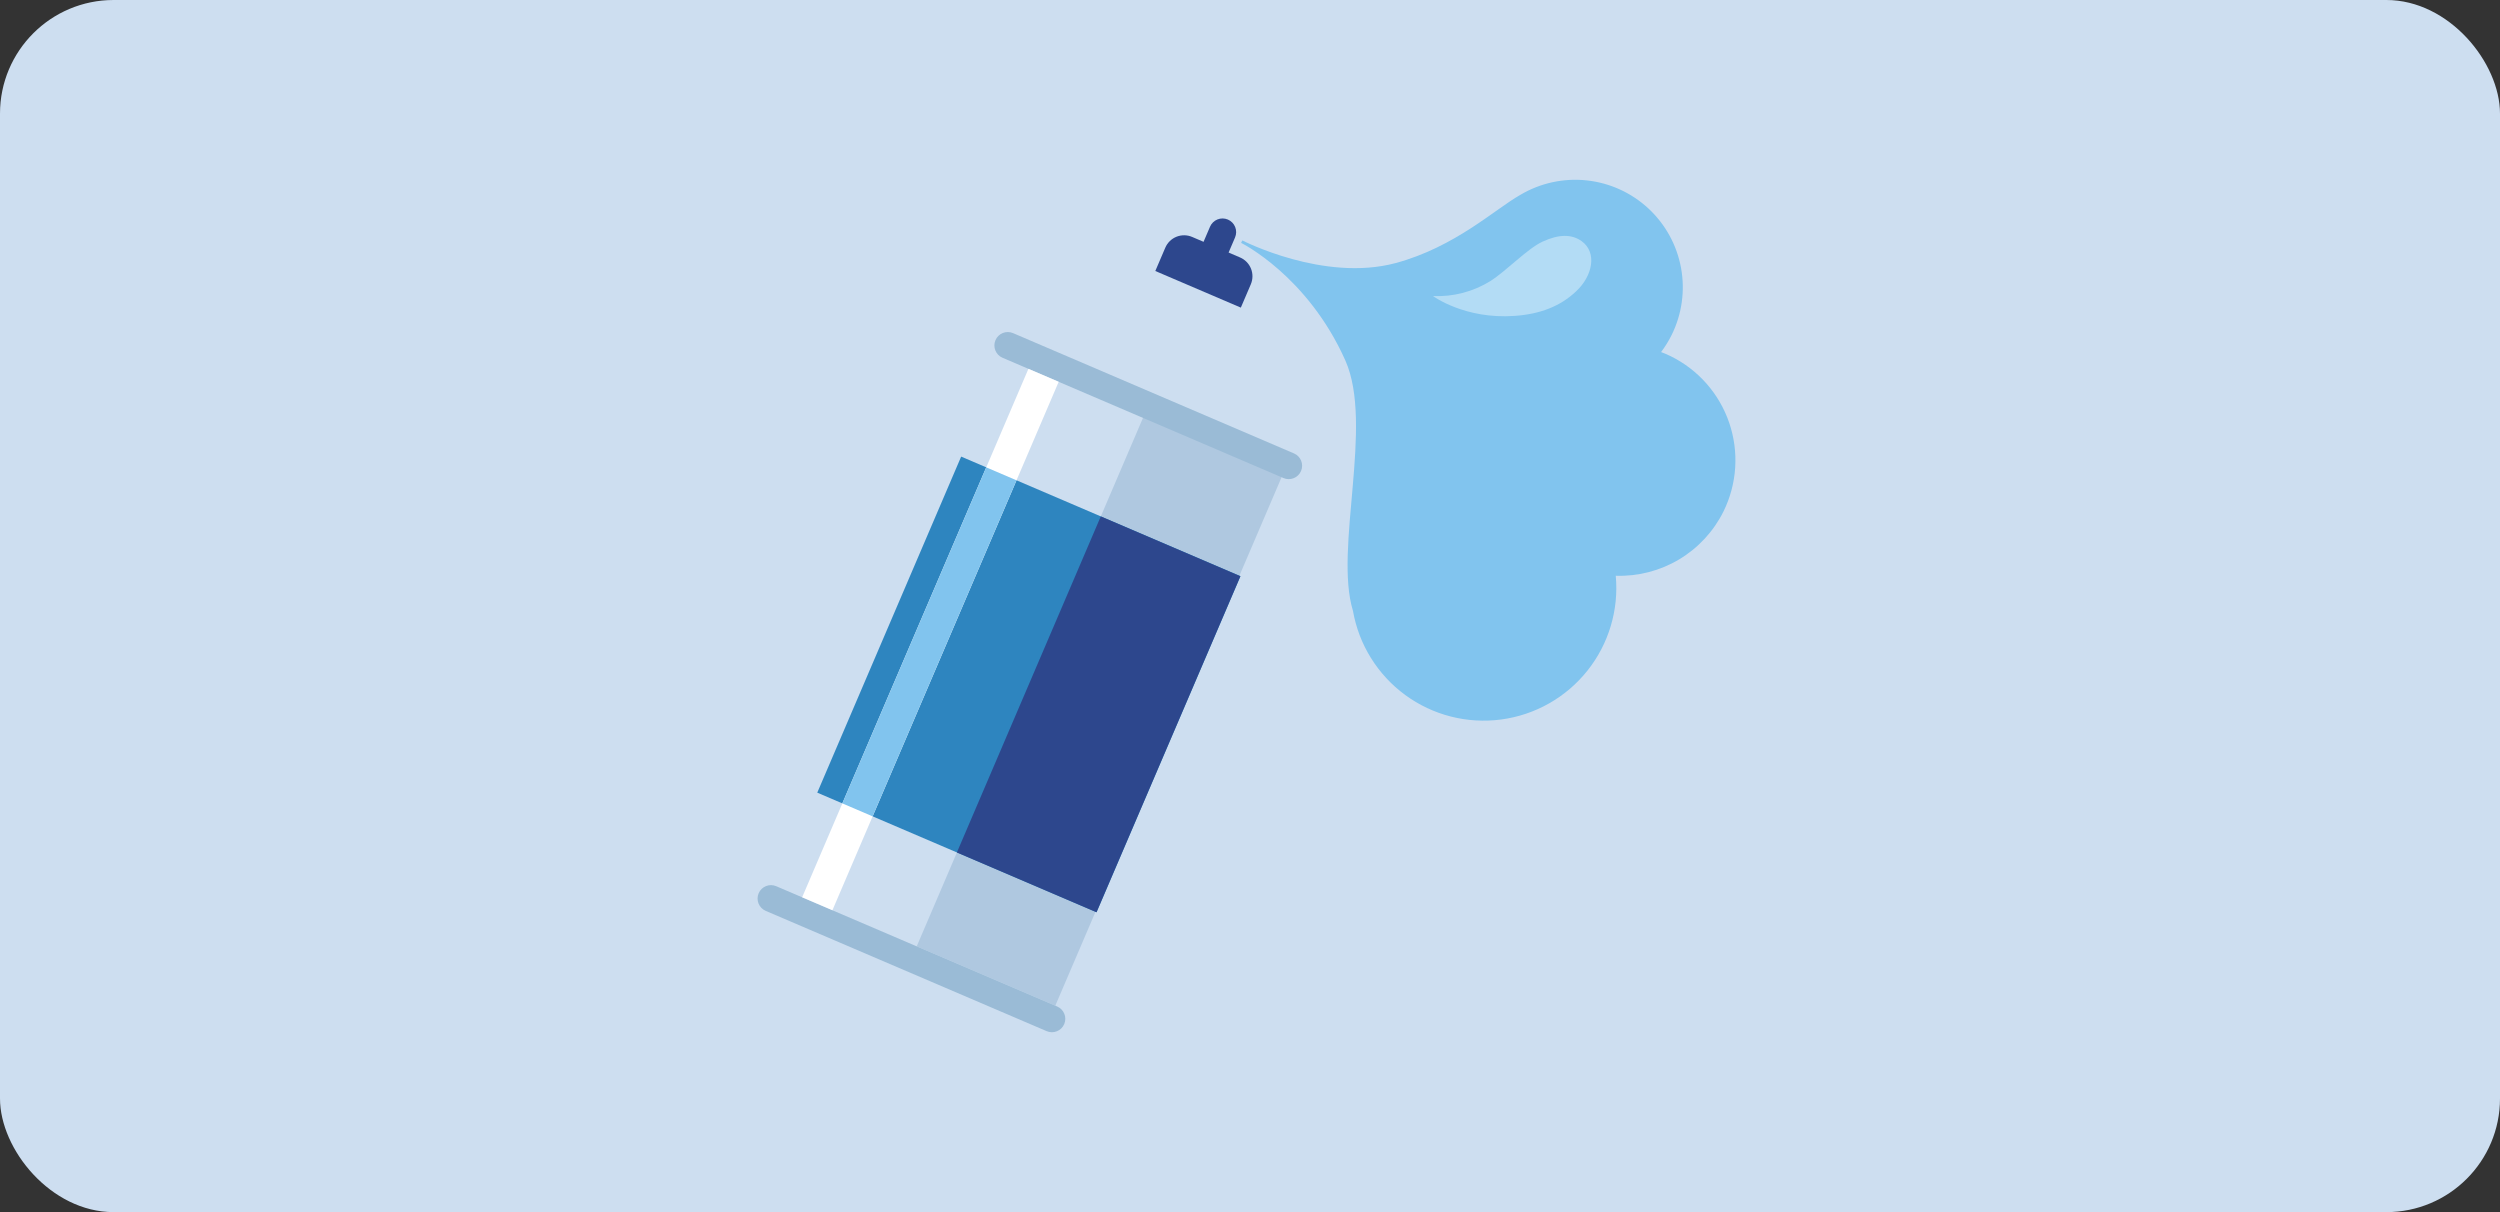 <svg width="264" height="128" viewBox="0 0 264 128" fill="none" xmlns="http://www.w3.org/2000/svg">
<rect x="0" y="0" width="264" height="128" fill="#333333" stroke="none"/>
<rect width="264" height="128" rx="12" fill="#CDDEF0"/>
<g clip-path="url(#clip0_18249_242516)">
<path d="M182.003 54.005C182.713 52.562 183.131 50.993 183.235 49.388C183.338 47.782 183.124 46.172 182.605 44.65C182.086 43.127 181.273 41.722 180.211 40.513C179.149 39.305 177.859 38.318 176.415 37.609C176.087 37.447 175.749 37.308 175.412 37.178C175.837 36.612 176.21 36.008 176.526 35.375C177.612 33.18 177.959 30.693 177.516 28.284C177.073 25.876 175.863 23.675 174.067 22.011C172.271 20.346 169.985 19.307 167.55 19.048C165.115 18.789 162.661 19.324 160.555 20.573C157.905 22.058 153.663 26.087 147.377 27.78C139.782 29.82 131.189 25.388 131.189 25.388L131.059 25.648C131.059 25.648 138.071 29.098 142.067 38.062C145.088 44.833 140.86 57.951 142.872 64.5C143.494 68.065 145.471 71.25 148.389 73.39C151.307 75.529 154.939 76.457 158.525 75.979C162.112 75.501 165.374 73.654 167.629 70.824C169.885 67.995 170.958 64.403 170.624 60.8C172.973 60.879 175.295 60.28 177.312 59.075C179.33 57.871 180.958 56.111 182.003 54.005Z" fill="#81C4EE"/>
<path d="M126.817 29.847C128.754 30.676 130.508 31.879 131.979 33.386C133.451 34.893 134.612 36.675 135.395 38.631C136.178 40.586 136.568 42.677 136.543 44.783C136.518 46.89 136.078 48.971 135.249 50.907L110.96 107.632L81.468 95.004L105.757 38.279C107.432 34.368 110.591 31.283 114.541 29.701C118.49 28.12 122.906 28.173 126.817 29.847Z" fill="#CDDEF0"/>
<path d="M135.891 49.097L121.256 42.83L96.805 99.934L111.44 106.2L135.891 49.097Z" fill="#AFC8E0"/>
<path d="M111.638 106.287L81.972 93.585C81.253 93.277 80.421 93.61 80.114 94.328C79.806 95.047 80.139 95.879 80.858 96.187L110.524 108.889C111.242 109.197 112.074 108.864 112.382 108.145C112.69 107.427 112.356 106.595 111.638 106.287Z" fill="#9ABBD6"/>
<path d="M136.646 47.881L106.98 35.178C106.262 34.87 105.43 35.204 105.122 35.922C104.814 36.641 105.147 37.473 105.866 37.78L135.532 50.483C136.251 50.791 137.082 50.458 137.39 49.739C137.698 49.02 137.365 48.188 136.646 47.881Z" fill="#9ABBD6"/>
<path d="M129.666 23.185C130.017 23.335 130.294 23.619 130.435 23.973C130.577 24.327 130.572 24.723 130.422 25.074L128.986 28.429L126.341 27.296L127.778 23.942C127.928 23.591 128.211 23.314 128.565 23.172C128.919 23.03 129.315 23.035 129.666 23.185Z" fill="#2D478D"/>
<path d="M125.89 25.02L130.95 27.187C131.477 27.412 131.892 27.838 132.105 28.369C132.318 28.901 132.311 29.496 132.086 30.023L131.032 32.484L122 28.617L123.055 26.156C123.28 25.629 123.706 25.213 124.237 25C124.769 24.788 125.364 24.795 125.89 25.02Z" fill="#2D478D"/>
<path d="M130.99 60.845L101.498 48.217L86.303 83.704L115.795 96.332L130.99 60.845Z" fill="#2E85BF"/>
<path d="M130.987 60.849L116.241 54.535L101.046 90.022L115.792 96.336L130.987 60.849Z" fill="#2D478D"/>
<path d="M111.798 40.318L108.601 38.949L84.707 94.752L87.904 96.121L111.798 40.318Z" fill="white"/>
<path opacity="0.4" d="M151.323 31.263C151.323 31.263 154.676 33.742 159.958 33.358C162.636 33.168 164.769 32.345 166.434 30.768C168.201 29.121 168.668 26.66 167.03 25.472C165.985 24.718 164.635 24.713 162.891 25.518C161.3 26.249 159.052 28.626 157.382 29.681C155.567 30.806 153.456 31.357 151.323 31.263Z" fill="white"/>
<path d="M107.342 50.721L104.145 49.352L88.95 84.838L92.147 86.207L107.342 50.721Z" fill="#81C4EE"/>
</g>
<defs>
<clipPath id="clip0_18249_242516">
<rect width="103.261" height="90" fill="white" transform="translate(80 19)"/>
</clipPath>
</defs>
</svg>
